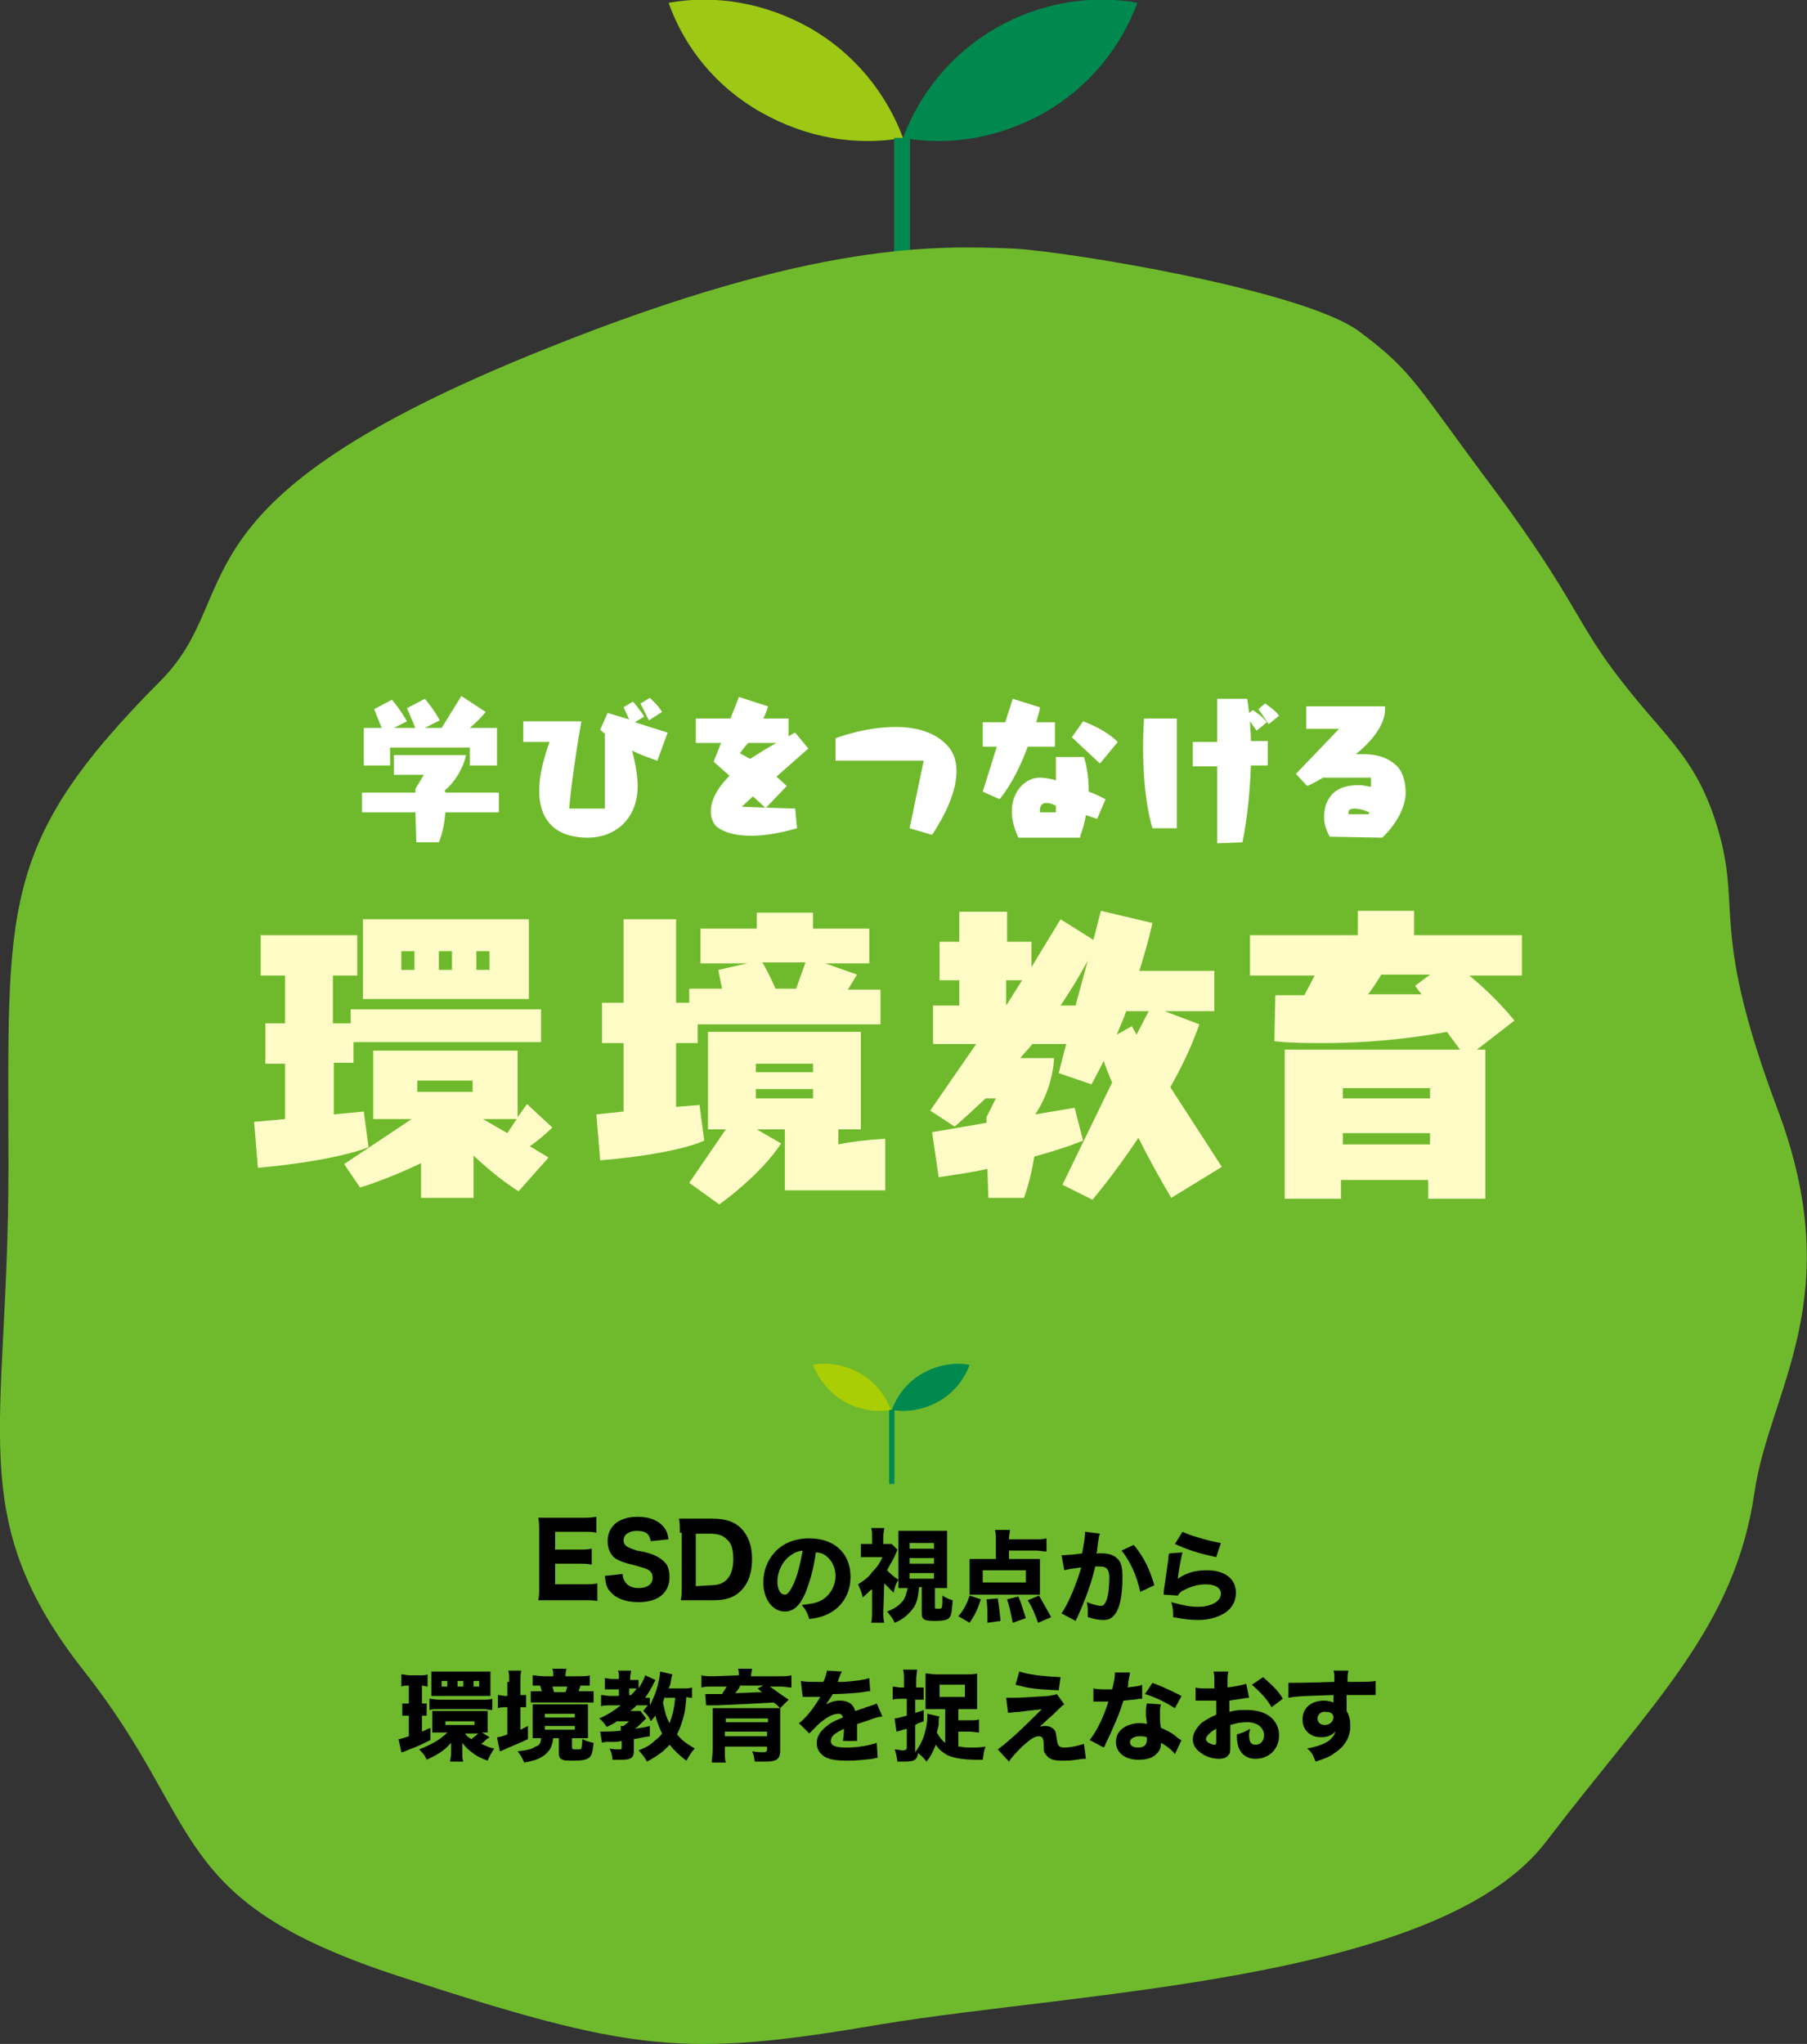 <?xml version="1.0" encoding="UTF-8"?> <!-- Generator: Adobe Illustrator 26.0.1, SVG Export Plug-In . SVG Version: 6.00 Build 0) --> <svg xmlns="http://www.w3.org/2000/svg" xmlns:xlink="http://www.w3.org/1999/xlink" version="1.1" id="レイヤー_1" x="0px" y="0px" viewBox="0 0 192.7 217.9" style="enable-background:new 0 0 192.7 217.9;" xml:space="preserve"><rect x="0" y="0" width="192.7" height="217.9" fill="#333333" stroke="none"/> <style type="text/css"> .st0{fill:#9DC814;} .st1{fill:#00894F;} .st2{fill:none;stroke:#00894F;stroke-width:1.701;} .st3{fill:#6FBA2C;} .st4{enable-background:new ;} .st5{fill:#FFFBC7;} .st6{clip-path:url(#SVGID_00000109713409416983641180000017270294620492188319_);} .st7{fill:#FFFFFF;} .st8{fill:none;stroke:#00894F;stroke-width:0.567;} .st9{fill:#ABCD03;} </style> <path class="st0" d="M81.2,12c4.8,2.7,10.1,3.6,15.1,2.7c-1.8-4.8-5.2-9-9.9-11.7c-4.8-2.7-10.1-3.6-15.1-2.7 C73,5.1,76.4,9.3,81.2,12"></path> <path class="st1" d="M111.4,12c-4.8,2.7-10.1,3.6-15.1,2.7c1.8-4.8,5.2-9,9.9-11.7s10.1-3.6,15.1-2.7C119.5,5.1,116.1,9.3,111.4,12"></path> <line class="st2" x1="96.2" y1="14.7" x2="96.2" y2="38.5"></line> <path class="st3" d="M108.1,26.5c-8-0.3-21-0.9-49.7,10.6C17,53.6,26.5,63.2,17.1,72.6c-17.4,17.5-16.2,24.1-16.2,52 S-4,161.7,9,178.2s8.7,24.4,33.6,32.5s30.3,8.7,51.4,5.1c21.1-3.5,59.6-4.6,70.9-19.5c11.4-14.9,20.1-22.8,22.2-37.2 c1.6-11,10.1-20.7,2.4-41c-7-18.7-3.9-20.9-6.1-29s-5.6-10.2-10.4-16.4c-4.9-6.2-4.9-8.7-13.5-20.3c-8.7-11.6-8.7-12.7-14.6-17.1 C138.9,30.9,113.8,26.8,108.1,26.5"></path> <g class="st4"> <path d="M63.8,170.7c-0.4-0.1-0.8-0.1-1.5-0.1h-3.4c-0.7,0-1,0-1.5,0c0.1-0.4,0.1-0.8,0.1-1.5v-5.8c0-0.6,0-1-0.1-1.5 c0.4,0,0.7,0,1.4,0h3.3c0.6,0,0.9,0,1.5-0.1v1.7c-0.4-0.1-0.8-0.1-1.5-0.1h-2.9v1.9h2.4c0.6,0,1,0,1.5-0.1v1.7 c-0.5-0.1-0.8-0.1-1.5-0.1h-2.4v2.2h3c0.7,0,1,0,1.5-0.1v1.9H63.8z"></path> </g> <g class="st4"> <path d="M66.4,167.8c0,0.4,0.1,0.6,0.3,0.9c0.3,0.4,0.8,0.6,1.4,0.6c0.9,0,1.5-0.4,1.5-1.1c0-0.3-0.1-0.6-0.4-0.8s-0.7-0.3-1.8-0.6 c-0.9-0.2-1.3-0.4-1.7-0.6c-0.6-0.4-0.9-1.1-0.9-1.9c0-1.6,1.2-2.6,3.2-2.6c1.3,0,2.2,0.4,2.8,1.1c0.3,0.4,0.4,0.7,0.5,1.3 l-1.9,0.2c-0.1-0.3-0.1-0.5-0.3-0.7c-0.2-0.3-0.7-0.4-1.2-0.4c-0.8,0-1.4,0.4-1.4,1c0,0.3,0.1,0.5,0.4,0.7c0.2,0.1,0.4,0.2,1,0.4 c1.2,0.2,1.7,0.4,2.1,0.6c0.4,0.2,0.8,0.5,1.1,0.9c0.2,0.4,0.3,0.8,0.3,1.3c0,1.7-1.2,2.7-3.3,2.7c-1.4,0-2.4-0.4-3-1.1 c-0.4-0.4-0.5-0.8-0.6-1.7L66.4,167.8z"></path> </g> <g class="st4"> <path d="M72.5,163.4c0-0.7,0-1-0.1-1.5c0.4,0,0.7,0,1.5,0H76c1.3,0,2.3,0.3,3,1c0.8,0.8,1.2,1.9,1.2,3.3c0,1.5-0.4,2.6-1.2,3.4 c-0.7,0.7-1.6,1-2.9,1H74c-0.7,0-1,0-1.4,0c0.1-0.5,0.1-0.8,0.1-1.5v-5.7H72.5z M75.8,169c0.8,0,1.3-0.2,1.7-0.6 c0.5-0.5,0.7-1.3,0.7-2.2c0-1-0.2-1.7-0.7-2.1c-0.4-0.4-0.9-0.6-1.8-0.6h-1.5v5.6L75.8,169L75.8,169z"></path> </g> <g class="st4"> <path d="M85.9,169.8c-0.6,1.4-1.3,2-2.2,2c-1.3,0-2.3-1.3-2.3-3.1c0-1.2,0.4-2.3,1.2-3.2c0.9-1,2.2-1.5,3.7-1.5 c2.7,0,4.4,1.6,4.4,4.1c0,1.9-1,3.4-2.7,4.1c-0.5,0.2-0.9,0.3-1.7,0.4c-0.2-0.7-0.4-1-0.8-1.5c0.9-0.1,1.6-0.2,2.1-0.5 c0.9-0.5,1.5-1.5,1.5-2.6c0-0.9-0.4-1.7-1.1-2.2c-0.3-0.2-0.6-0.3-1-0.3C86.8,167.1,86.4,168.5,85.9,169.8z M84.2,165.9 c-0.8,0.6-1.3,1.7-1.3,2.7c0,0.8,0.3,1.4,0.8,1.4c0.3,0,0.6-0.4,1-1.3c0.4-0.9,0.7-2.3,0.9-3.4C84.9,165.4,84.6,165.6,84.2,165.9z"></path> <path d="M94.2,171.8c0,0.6,0,0.8,0.1,1.2h-1.4c0.1-0.4,0.1-0.7,0.1-1.2v-2.4c-0.4,0.3-0.5,0.5-1,0.9c-0.1-0.5-0.3-1-0.5-1.4 c0.6-0.4,1.1-0.7,1.5-1.3c0.5-0.5,0.8-0.9,1.1-1.6h-1.4c-0.3,0-0.6,0-0.9,0v-1.4c0.2,0,0.5,0,0.8,0H93v-0.9c0-0.3,0-0.5-0.1-0.8 h1.4c0,0.2-0.1,0.5-0.1,0.8v0.9h0.3c0.3,0,0.5,0,0.6,0l0.6,0.6c-0.1,0.2-0.1,0.3-0.2,0.5c-0.2,0.5-0.6,1.1-0.9,1.7 c0.4,0.4,0.7,0.7,1.2,1c-0.3,0.5-0.4,0.9-0.5,1.4c-0.4-0.4-0.5-0.5-1-1L94.2,171.8L94.2,171.8z M98,169.3c-0.1,1-0.2,1.4-0.5,2 c-0.5,0.7-1.1,1.3-2.1,1.7c-0.2-0.5-0.4-0.7-0.8-1.2c0.8-0.3,1.4-0.7,1.8-1.3c0.2-0.4,0.3-0.8,0.4-1.2c-0.4,0-0.5,0-1,0 c0-0.3,0-0.7,0-1.1v-3.9c0-0.6,0-0.7,0-1.1c0.3,0,0.4,0,1,0h3.2c0.6,0,0.7,0,1,0c0,0.3,0,0.5,0,1.1v3.9c0,0.5,0,0.7,0,1.1 c-0.2,0-0.8,0-1,0h-0.3v2.1c0,0.1,0.1,0.1,0.3,0.1c0.3,0,0.4,0,0.4-0.1c0.1-0.1,0.1-0.6,0.1-1.3c0.3,0.2,0.7,0.4,1.1,0.5 c-0.1,1.1-0.1,1.6-0.4,1.9c-0.2,0.2-0.6,0.3-1.4,0.3c-1.2,0-1.5-0.1-1.5-0.8v-2.8H98V169.3z M97,165.1h2.6v-0.6H97V165.1z M97,166.7h2.6v-0.6H97V166.7z M97,168.3h2.6v-0.6H97V168.3z"></path> <path d="M102.2,172.3c0.6-0.7,0.9-1.3,1.2-2.2l1.2,0.4c-0.4,1.2-0.6,1.6-1.2,2.5L102.2,172.3z M107.7,166.2h2c0.6,0,0.9,0,1.2,0 c0,0.3,0,0.5,0,0.9v2.1c0,0.4,0,0.6,0,0.8c-0.3,0-0.6,0-1,0h-5.5c-0.4,0-0.7,0-1,0c0-0.3,0-0.5,0-0.8v-2.1c0-0.4,0-0.6,0-0.9 c0.3,0,0.7,0,1.2,0h1.6v-2.1c0-0.4,0-0.7-0.1-1h1.6c0,0.3-0.1,0.5-0.1,0.9v0.1h2.8c0.5,0,0.9,0,1.2-0.1v1.4c-0.4,0-0.7-0.1-1.2-0.1 h-2.8v0.9H107.7z M104.8,167.4v1.3h4.6v-1.3H104.8z M105.3,173c0-0.3,0-0.3,0-0.6c0-0.6,0-1.2-0.1-1.9l1.2-0.1 c0.2,1.2,0.2,1.5,0.3,2.4L105.3,173z M108,173c-0.2-0.9-0.3-1.6-0.6-2.5l1.2-0.3c0.4,0.9,0.5,1.5,0.8,2.3L108,173z M110.7,173 c-0.4-1.1-0.6-1.6-1.1-2.4l1.2-0.5c0.5,0.9,0.7,1.2,1.3,2.3L110.7,173z"></path> </g> <g class="st4"> <path d="M113.2,165.8C113.3,165.8,113.3,165.8,113.2,165.8c0.4,0,1.7-0.1,2.2-0.2c0.2-1.1,0.3-1.7,0.3-2.1c0,0,0-0.1,0-0.2l1.6,0.2 c0,0.1-0.1,0.2-0.1,0.3c0,0-0.1,0.5-0.2,1.4c0,0.2,0,0.2-0.1,0.4c0.3,0,0.4,0,0.6,0c0.8,0,1.3,0.2,1.7,0.6c0.4,0.4,0.5,1,0.5,2 c0,1.9-0.3,3.4-0.9,4c-0.3,0.4-0.7,0.5-1.2,0.5s-0.9-0.1-1.6-0.3c0-0.2,0-0.3,0-0.5c0-0.4,0-0.6-0.1-1.1c0.5,0.2,1.2,0.4,1.5,0.4 s0.4-0.2,0.6-0.6c0.2-0.5,0.3-1.6,0.3-2.4c0-0.5-0.1-0.8-0.3-1c-0.1-0.1-0.3-0.2-0.7-0.2c-0.2,0-0.3,0-0.5,0 c-0.4,1.7-1,3.4-1.9,5.4c-0.1,0.2-0.1,0.2-0.2,0.4l-1.5-0.8c0.7-1,1.6-3.1,2.1-4.9c-0.8,0.1-1.5,0.2-1.8,0.3L113.2,165.8z M120.9,164.7c1.1,1.3,1.7,2.6,2.2,4.3l-1.5,0.7c-0.4-1.8-1.1-3.3-2-4.4L120.9,164.7z"></path> </g> <g class="st4"> <path d="M126.1,165.5c-0.1,0.4-0.4,1.8-0.5,2.8c0.9-0.6,1.8-0.9,3.1-0.9c1.9,0,3.1,0.9,3.1,2.4c0,0.9-0.4,1.6-1.1,2.1 c-0.8,0.5-1.7,0.8-2.9,0.8c-0.9,0-1.6-0.1-2.7-0.3c0-0.7,0-1-0.2-1.6c1.1,0.3,2,0.5,2.8,0.5c1.5,0,2.5-0.6,2.5-1.4 c0-0.6-0.6-1-1.6-1c-0.9,0-1.8,0.3-2.5,0.7c-0.2,0.1-0.3,0.2-0.5,0.5l-1.5-0.1c0-0.1,0-0.1,0-0.3c0.1-0.8,0.3-2.1,0.5-3.5 c0-0.3,0-0.4,0.1-0.6L126.1,165.5z M126.1,163.3c0.8,0.4,2.9,1,4.1,1.2l-0.5,1.5c-1.9-0.4-3.1-0.8-4.4-1.4L126.1,163.3z"></path> </g> <g class="st4"> <path d="M43.5,179.7c-0.3,0-0.5,0-0.7,0.1v-1.3c0.3,0,0.6,0.1,0.9,0.1h1c0.4,0,0.7,0,0.9-0.1v1.3c-0.2,0-0.4-0.1-0.6-0.1h0v1.9 c0.2,0,0.3,0,0.5,0v1.3c-0.2,0-0.3,0-0.5,0v1.7c0.3-0.1,0.4-0.2,0.9-0.4v1.3c-1,0.5-1.4,0.7-2.5,1.1c-0.2,0.1-0.4,0.2-0.6,0.2 l-0.3-1.4c0.2,0,0.5-0.1,1.1-0.3v-2.2c-0.3,0-0.5,0-0.7,0v-1.3c0.2,0,0.4,0,0.7,0v-1.9L43.5,179.7L43.5,179.7z M52.2,185.2 c-0.1,0.1-0.1,0.1-0.3,0.2c-0.3,0.3-0.4,0.4-0.6,0.5c0.5,0.2,0.8,0.4,1.4,0.5c-0.3,0.5-0.5,0.8-0.7,1.3c-0.8-0.3-1.2-0.5-1.7-0.9 c-0.4-0.3-0.7-0.6-1-1c0,0.3,0,0.4,0,0.7v0.5c0,0.3,0,0.5,0.1,0.8H48c0-0.3,0.1-0.4,0.1-0.9v-0.5c0-0.1,0-0.3,0-0.6 c-0.7,0.8-1.3,1.2-2.6,1.8c-0.2-0.5-0.5-0.8-0.8-1.1c1.5-0.6,2.3-1.1,3-1.8H47c-0.3,0-0.7,0-0.9,0c0-0.2,0-0.3,0-0.7v-0.9 c0-0.3,0-0.5,0-0.7c0.3,0,0.5,0,0.9,0h4c0.4,0,0.8,0,1,0c0,0.2,0,0.4,0,0.7v1c0,0.3,0,0.5,0,0.6c-0.1,0-0.3,0-0.6,0L52.2,185.2z M45.8,181.1c0.3,0,0.6,0.1,1,0.1h4.7c0.4,0,0.7,0,1-0.1v1.2c-0.3,0-0.6-0.1-1-0.1h-4.7c-0.4,0-0.7,0-1,0.1V181.1z M46,179 c0-0.4,0-0.6,0-0.8c0.3,0,0.5,0,0.8,0h4.6c0.2,0,0.5,0,0.9,0c0,0.3,0,0.5,0,0.8v1c0,0.2,0,0.5,0,0.8c-0.3,0-0.4,0-0.8,0h-4.6 c-0.4,0-0.6,0-0.9,0c0-0.2,0-0.4,0-0.8V179z M47.7,179.2h-0.6v0.6h0.6V179.2z M47.5,183.9h3.1v-0.4h-3.1V183.9z M49.4,179.2h-0.6 v0.6h0.6V179.2z M49.6,184.8c0.2,0.3,0.3,0.4,0.7,0.6c0.2-0.2,0.5-0.4,0.7-0.6H49.6z M51.1,179.2h-0.6v0.6h0.6V179.2z"></path> <path d="M54.3,179.3c0-0.6,0-0.9-0.1-1.2h1.4c-0.1,0.3-0.1,0.6-0.1,1.2v1.4c0.3,0,0.4,0,0.6,0v1.3c-0.2,0-0.4,0-0.6,0v2.4 c0.2-0.1,0.2-0.1,0.8-0.4v1.4c-0.8,0.4-1.4,0.6-2.5,1.1c-0.2,0.1-0.4,0.2-0.5,0.2l-0.3-1.5c0.3,0,0.6-0.1,1.1-0.3V182h-0.2 c-0.3,0-0.5,0-0.8,0.1v-1.4c0.3,0,0.5,0.1,0.8,0.1h0.2v-1.5H54.3z M57.7,185.3c-0.3,0-0.4,0-0.9,0c0-0.2,0-0.4,0-0.8v-1.9 c0-0.4,0-0.6,0-0.9c0.3,0,0.5,0,1,0h3.9c0.5,0,0.7,0,1,0c0,0.3,0,0.5,0,0.8v1.9c0,0.4,0,0.6,0,0.9c-0.2,0-0.4,0-0.9,0H61v1 c0,0.2,0.1,0.2,0.5,0.2c0.3,0,0.5,0,0.5-0.1s0.1-0.3,0.1-1c0.4,0.2,0.7,0.3,1.2,0.4c-0.1,1-0.2,1.4-0.5,1.6 c-0.3,0.2-0.7,0.3-1.6,0.3c-0.6,0-1,0-1.2-0.1c-0.3-0.1-0.4-0.3-0.4-0.7v-1.6H59c-0.1,0.8-0.3,1.2-0.7,1.6c-0.5,0.5-1.2,0.8-2.4,1 c-0.2-0.5-0.4-0.8-0.7-1.2c0.9-0.1,1.5-0.2,1.9-0.5C57.5,186.1,57.7,185.8,57.7,185.3L57.7,185.3z M61.7,178.7c0.5,0,0.9,0,1.2-0.1 v1.1c-0.3,0-0.6,0-1,0c-0.1,0.3-0.1,0.3-0.2,0.6h0.5c0.6,0,0.8,0,1.1,0v1.2c-0.4,0-0.6,0-1.1,0h-4.6c-0.6,0-0.7,0-1,0v-1.2 c0.3,0,0.5,0,0.9,0h0.3c-0.1-0.2-0.1-0.3-0.2-0.6c-0.4,0-0.6,0-0.8,0v-1.1c0.4,0,0.7,0.1,1.2,0.1h1v-0.2c0-0.2,0-0.4-0.1-0.6h1.5 c0,0.2-0.1,0.4-0.1,0.6v0.2H61.7z M58.1,183.1h3.2v-0.4h-3.2V183.1z M58.1,184.4h3.2V184h-3.2V184.4z M60.3,180.4 c0.1-0.2,0.1-0.3,0.2-0.6h-1.6c0.1,0.2,0.1,0.4,0.2,0.6H60.3z"></path> <path d="M73.8,181c-0.2,0-0.3,0-0.6-0.1c-0.1,1-0.1,1.4-0.3,2.1c-0.2,0.7-0.4,1.3-0.7,1.9c0.5,0.6,1,1,1.9,1.5 c-0.4,0.4-0.6,0.8-0.9,1.3c-0.7-0.5-1.3-1.1-1.8-1.7c-0.6,0.7-1.3,1.2-2.4,1.8c-0.3-0.5-0.6-0.9-0.9-1.2c0.8-0.3,1.3-0.6,1.8-1.1 c0.3-0.2,0.5-0.4,0.7-0.7c-0.3-0.6-0.6-1.4-0.7-1.9c-0.2,0.2-0.3,0.4-0.5,0.6c-0.2-0.5-0.4-0.7-0.8-1.1c0.2-0.3,0.3-0.4,0.5-0.6 c-0.2,0-0.3,0-0.4,0h-0.8c-0.2,0.2-0.4,0.4-0.7,0.6h0.5c0.3,0,0.4,0,0.6,0l0.6,0.8c0,0,0,0-0.1,0.1c0,0-0.2,0.2-0.3,0.3 c-0.2,0.2-0.5,0.5-0.8,0.7l0,0c0.5-0.1,0.9-0.1,1.6-0.3v1.1c-0.8,0.1-1,0.2-1.7,0.3v1.2c0,0.5-0.1,0.8-0.5,0.9 c-0.2,0.1-0.6,0.1-1.1,0.1c-0.1,0-0.3,0-0.7,0c0-0.4-0.1-0.8-0.3-1.2c0.4,0.1,0.7,0.1,1.1,0.1c0.1,0,0.2,0,0.2-0.2v-0.7 c-0.5,0.1-0.5,0.1-1.5,0.1c-0.2,0-0.4,0-0.6,0.1l-0.2-1.2c0.1,0,0.2,0,0.3,0c0.4,0,1,0,1.9-0.1c0-0.3,0-0.4,0-0.5h0.3 c0.2-0.2,0.4-0.3,0.6-0.5h-1.3c-0.4,0.3-0.7,0.4-1.1,0.6c-0.3-0.4-0.4-0.6-0.8-0.9c0.9-0.4,1.4-0.7,2.3-1.4h-1.1 c-0.4,0-0.7,0-1,0.1v-1.2c0.3,0,0.6,0.1,1,0.1H66v-0.7h-0.6c-0.4,0-0.6,0-0.9,0v-1.2c0.2,0,0.5,0.1,0.9,0.1H66v-0.2 c0-0.3,0-0.5-0.1-0.7h1.4c0,0.2-0.1,0.4-0.1,0.8v0.2h0.3c0.3,0,0.4,0,0.6,0v0.9c0.3-0.5,0.6-1,0.7-1.4l1.1,0.5 c-0.5,1-0.7,1.3-1.1,1.9c0.3,0,0.4,0,0.5,0v0.8c0.6-1.1,1-2.4,1.1-3.6l1.3,0.3c0,0.2-0.1,0.2-0.1,0.4c-0.1,0.6-0.1,0.7-0.3,1.1h1.4 c0.5,0,0.8,0,1.1-0.1V181z M67.3,180.7c0.3-0.3,0.4-0.4,0.6-0.7c-0.1,0-0.2,0-0.3,0h-0.5v0.7H67.3z M70.9,180.9 c-0.1,0.2-0.1,0.3-0.2,0.6c0.2,0.9,0.3,1.5,0.7,2.2c0.3-0.8,0.5-1.5,0.6-2.7h-1.1V180.9z"></path> </g> <g class="st4"> <path d="M78.8,178.6c0-0.3,0-0.4-0.1-0.7h1.5c0,0.2-0.1,0.4-0.1,0.7v0.1h3c0.6,0,0.9,0,1.3-0.1v1.3c-0.4,0-0.7-0.1-1.2-0.1h-1.1 c0.7,0.5,1.4,1,2,1.4l-0.9,0.9c0,0.3,0,0.6,0,1.1v3.4c0,0.5-0.1,0.8-0.4,1c-0.2,0.1-0.5,0.2-1.1,0.2c-0.3,0-0.5,0-1.2,0 c-0.1-0.4-0.1-0.7-0.3-1.1c0.5,0.1,0.9,0.1,1.2,0.1c0.3,0,0.4-0.1,0.4-0.3v-0.3h-4.5v0.5c0,0.5,0,0.9,0.1,1.2h-1.5 c0-0.4,0.1-0.8,0.1-1.4v-3.3c0-0.5,0-0.8,0-1.1c0.2,0,0.6,0,1.2,0h5c0.8,0,0.8,0,1,0c-0.3-0.3-0.4-0.4-0.7-0.6 c-1.7,0.1-3.7,0.2-6,0.3c-0.1,0-0.2,0-0.4,0c-0.1,0-0.1,0-0.4,0c-0.1,0-0.3,0-0.4,0l-0.1-1.2c0.4,0,0.4,0,1.8,0 c0.2-0.3,0.3-0.5,0.5-0.8H76c-0.5,0-0.8,0-1.2,0.1v-1.3c0.4,0.1,0.7,0.1,1.3,0.1L78.8,178.6L78.8,178.6z M81.9,183.2h-4.5v0.4h4.5 V183.2z M77.3,185.1h4.5v-0.5h-4.5V185.1z M78.9,179.8c-0.1,0.2-0.3,0.5-0.5,0.7c0.9,0,2.1-0.1,2.9-0.1c-0.2-0.1-0.3-0.2-0.5-0.4 l0.6-0.3h-2.5V179.8z"></path> </g> <g class="st4"> <path d="M85.4,179.2c0.4,0.1,1.1,0.1,1.9,0.1c0.1,0,0.1,0,0.2,0s0.2,0,0.2,0h0.1c0.3-0.6,0.3-0.9,0.4-1.2l1.6,0.1 c-0.1,0.1-0.1,0.1-0.4,0.9c0,0.1,0,0.1-0.1,0.2c0.2,0,0.2,0,0.7,0c1.3-0.1,2.1-0.2,2.7-0.4l0.1,1.4c-0.3,0-0.3,0-0.8,0.1 c-0.8,0.1-2.2,0.2-3.2,0.2c-0.2,0.4-0.4,0.6-0.7,1.1c0.6-0.3,0.9-0.4,1.5-0.4c0.9,0,1.4,0.4,1.6,1.1c0.1,0,0.3-0.1,0.6-0.2 c0.4-0.1,0.5-0.2,0.9-0.3c0.6-0.2,0.6-0.2,0.8-0.3l0.6,1.4c-0.3,0-0.7,0.1-1.2,0.3c-0.3,0.1-0.3,0.1-1.5,0.5v0.4v0.2 c0,0,0,0.1,0,0.3c0,0.1,0,0.2,0,0.2c0,0.3,0,0.5,0,0.7h-1.5c0-0.2,0.1-0.7,0.1-1.2c0,0,0,0,0-0.1c-0.4,0.2-0.6,0.3-0.9,0.5 s-0.5,0.5-0.5,0.8c0,0.5,0.5,0.7,1.6,0.7c1.3,0,2.4-0.2,3.3-0.5l0.1,1.6c-0.2,0-0.2,0-0.5,0.1c-0.9,0.1-1.8,0.2-2.7,0.2 c-1.6,0-2.4-0.2-2.9-0.8c-0.3-0.3-0.4-0.7-0.4-1.1c0-0.7,0.4-1.3,1.2-1.9c0.4-0.3,0.8-0.5,1.6-0.8c-0.1-0.3-0.2-0.4-0.5-0.4 c-0.6,0-1.3,0.4-2.1,1.1c-0.4,0.4-0.7,0.7-1,1l-1.1-1.1c0.6-0.4,1.5-1.5,2.1-2.5c0.1-0.2,0.1-0.2,0.2-0.3c-0.6,0-0.7,0-1,0 c-0.2,0-0.4,0-0.4,0c-0.1,0-0.2,0-0.2,0c-0.1,0-0.1,0-0.1,0s-0.1,0-0.2,0L85.4,179.2z"></path> <path d="M102.4,186.2c0.4,0.1,0.8,0.1,1.3,0.1c0.4,0,0.8,0,1.4-0.1c-0.2,0.5-0.2,0.8-0.3,1.4c-0.4,0-0.5,0-0.7,0 c-1.4,0-2.5-0.2-3.1-0.5c-0.5-0.3-0.9-0.6-1.2-1.1c-0.3,0.7-0.5,1.2-1,1.8c-0.3-0.4-0.5-0.6-0.9-0.9c-0.1,0.7-0.4,0.9-1.4,0.9 c-0.3,0-0.5,0-0.8,0c-0.1-0.6-0.1-0.8-0.3-1.3c0.3,0,0.6,0.1,0.9,0.1s0.4-0.1,0.4-0.3v-2c-0.4,0.1-0.4,0.1-0.7,0.2 c-0.1,0-0.3,0.1-0.4,0.1l-0.2-1.4c0.3,0,0.5-0.1,1.3-0.3v-1.8H96c-0.2,0-0.5,0-0.8,0.1v-1.4c0.3,0,0.5,0.1,0.8,0.1h0.4v-0.8 c0-0.5,0-0.8-0.1-1.1h1.5c0,0.3-0.1,0.6-0.1,1.1v0.8H98c0.2,0,0.3,0,0.5,0v1.3c-0.2,0-0.4,0-0.6,0h-0.3v1.4 c0.3-0.1,0.5-0.1,0.9-0.3v1.2c-0.5,0.2-0.6,0.2-0.9,0.4v2.9c0.5-0.7,0.9-1.4,1.1-2.4c0.2-0.7,0.2-1.3,0.2-1.7l1.3,0.3 c-0.1,0.2-0.1,0.2-0.1,0.8c0,0.2-0.1,0.5-0.2,0.9c0.3,0.5,0.5,0.8,0.9,1.1v-3.6h-1.1c-0.4,0-0.8,0-1,0c0-0.3,0-0.6,0-1v-1.9 c0-0.4,0-0.6,0-0.9c0.3,0,0.6,0.1,1.1,0.1h3.3c0.5,0,0.8,0,1.1-0.1c0,0.3,0,0.5,0,1v1.8c0,0.4,0,0.7,0,1c-0.2,0-0.2,0-1,0h-1v1.2 h1.1c0.6,0,0.8,0,1.1-0.1v1.4c-0.3,0-0.6-0.1-1.1-0.1h-1.1v1.6H102.4z M100.2,180.9h2.7v-1.3h-2.7V180.9z"></path> </g> <g class="st4"> <path d="M107.3,181c0.3,0,0.4,0,0.6,0c1.1,0,2.2-0.1,3.9-0.2c0.5-0.1,0.7-0.1,0.9-0.2l0.8,1.1c-0.2,0.1-0.3,0.2-0.9,0.8 s-0.7,0.6-1.2,1.1c-0.1,0.1-0.1,0.1-0.2,0.2c-0.2,0.1-0.2,0.2-0.3,0.3c0.2-0.1,0.4-0.1,0.6-0.1c0.4,0,0.8,0.2,1,0.5 c0.1,0.2,0.1,0.3,0.2,0.9c0.1,0.7,0.2,0.9,0.8,0.9c0.7,0,1.5-0.2,2.1-0.4l0.2,1.6c-0.2,0-0.4,0-1,0.1s-1.1,0.1-1.6,0.1 c-0.9,0-1.4-0.2-1.7-0.7c-0.2-0.2-0.2-0.4-0.2-1.1c0-0.4-0.1-0.5-0.1-0.6c-0.1-0.1-0.2-0.2-0.4-0.2c-0.5,0-0.9,0.3-1.8,1.1 c-0.5,0.5-1.1,1.1-1.4,1.6l-1.2-1.3c0.7-0.5,2-1.6,3.9-3.5c0.4-0.4,0.5-0.5,0.8-0.8c-0.5,0.1-1,0.1-2.4,0.3c-0.5,0-0.9,0.1-1.2,0.1 L107.3,181z M108.7,178.2c1.3,0.4,2.7,0.5,4.4,0.6l-0.2,1.4c-2.3-0.1-3.2-0.2-4.6-0.6L108.7,178.2z"></path> <path d="M120.5,178.3c0,0.1,0,0.1-0.1,0.6c0,0.1-0.1,0.3-0.1,0.7c0,0.2,0,0.2-0.1,0.3c0.7-0.1,1.2-0.1,1.6-0.3v1.5 c-0.1,0-0.2,0-0.3,0c-0.4,0.1-0.8,0.1-1.7,0.2c-0.4,1.3-0.7,2-1.2,3.1c-0.2,0.5-0.3,0.7-0.7,1.5c-0.1,0.3-0.1,0.3-0.2,0.4l-1.5-0.8 c0.8-1,1.5-2.5,2-4.1c-0.3,0-0.3,0-0.6,0c-0.1,0-0.1,0-0.1,0c-0.1,0-0.1,0-0.5,0c0,0-0.1,0-0.4,0V180c0.4,0.1,0.9,0.1,1.5,0.1 c0.1,0,0.3,0,0.5,0c0.2-0.8,0.3-1.3,0.3-1.8H120.5z M125.3,187c-0.3-0.4-0.9-0.9-1.5-1.2c0,0.5-0.1,0.8-0.4,1.1 c-0.4,0.5-1.1,0.7-2,0.7c-1.5,0-2.4-0.8-2.4-1.9c0-0.8,0.5-1.5,1.4-1.8c0.3-0.1,0.6-0.2,1.1-0.2c0.3,0,0.5,0,0.8,0.1 c0-0.4-0.1-0.7-0.1-1c0-0.5,0-0.8,0.1-1.2l1.5,0.1c-0.1,0.4-0.1,0.6-0.1,1.1s0,0.9,0.1,1.4c0.7,0.3,1.1,0.5,1.6,0.9 c0.1,0.1,0.2,0.2,0.4,0.3c0.1,0.1,0.1,0.1,0.2,0.1L125.3,187z M121.5,185.1c-0.6,0-1,0.3-1,0.6c0,0.4,0.3,0.6,0.9,0.6 s0.9-0.3,0.9-0.8c0-0.1,0-0.3,0-0.3C122,185.1,121.8,185.1,121.5,185.1z M125.3,182.1c-1-0.6-1.9-1.1-3.2-1.5l0.8-1.2 c1.3,0.5,2.1,0.9,3.1,1.4L125.3,182.1z"></path> </g> <g class="st4"> <path d="M133.2,181c-0.2,0-0.3,0-0.8,0.1s-0.8,0.1-1.3,0.2v1.2c0.7-0.2,1.1-0.2,1.9-0.2c0.9,0,1.7,0.2,2.3,0.6 c0.7,0.5,1.1,1.2,1.1,2.1c0,1.5-1.1,2.5-2.5,2.5c-1.3,0-2-0.9-2-2.4c0,0,0-0.1,0-0.2c0.7-0.2,0.9-0.3,1.4-0.6 c0,0.2-0.1,0.4-0.1,0.6c0,0.8,0.2,1.1,0.7,1.1s0.9-0.4,0.9-1c0-0.8-0.7-1.4-1.8-1.4c-0.6,0-1.2,0.1-1.8,0.3v2c0,0.8,0,1-0.2,1.2 c-0.2,0.3-0.6,0.4-1,0.4c-0.6,0-1.4-0.2-1.9-0.6c-0.6-0.4-0.9-0.9-0.9-1.5c0-0.5,0.3-1.1,0.9-1.7c0.4-0.3,0.9-0.6,1.6-0.9v-1.5 c-0.5,0-0.8,0-1,0c-0.1,0-0.1,0-0.7,0c-0.1,0-0.1,0-0.2,0s-0.1,0-0.3,0v-1.4c0.3,0.1,0.8,0.1,1.3,0.1c0.1,0,0.1,0,0.5,0 c0.1,0,0.1,0,0.2,0v-0.5c0-0.7,0-1-0.1-1.3h1.6c-0.1,0.4-0.1,0.6-0.1,1.2v0.5c0.7-0.1,1.4-0.2,2-0.4L133.2,181z M129.7,184.3 c-0.6,0.3-1.1,0.8-1.1,1.1c0,0.1,0.1,0.3,0.3,0.4c0.2,0.1,0.4,0.2,0.6,0.2c0.2,0,0.2-0.1,0.2-0.4V184.3z M135.6,182 c-0.5-0.9-1.3-1.7-2.1-2.4l1.2-0.8c0.9,0.8,1.6,1.4,2.1,2.3L135.6,182z"></path> <path d="M137.4,179.4c0.3,0,0.4,0,0.6,0c0.2,0,1.3,0,4.3-0.1c0-0.8,0-0.9-0.1-1.2h1.6c-0.1,0.5-0.1,0.5-0.1,1.2c1.8,0,2.6,0,3-0.1 v1.5c-0.5,0-0.7,0-1.9,0c-0.6,0-0.6,0-1.2,0v0.2v0.4v0.9c0,0,0,0.1,0,0.2c0.3,0.5,0.4,1,0.4,1.6c0,1.2-0.6,2.2-1.7,2.9 c-0.5,0.4-1.1,0.6-2,0.9c-0.3-0.7-0.4-1-0.9-1.4c1.1-0.2,1.9-0.5,2.4-0.9c0.3-0.3,0.5-0.5,0.6-0.9c-0.4,0.4-0.8,0.6-1.5,0.6 c-0.5,0-0.9-0.1-1.3-0.4c-0.5-0.4-0.7-0.9-0.7-1.5c0-1.2,0.9-2,2.3-2c0.4,0,0.8,0.1,1,0.2c0,0,0,0,0-0.2c0-0.1,0-0.1,0-0.6 c-2.5,0.1-3.9,0.1-4.8,0.3L137.4,179.4z M140.5,183.2c0,0.4,0.3,0.7,0.8,0.7s0.9-0.4,0.9-0.8c0-0.4-0.3-0.6-0.8-0.6 C140.9,182.4,140.5,182.8,140.5,183.2z"></path> </g> <g class="st4"> <g> <g> <g> <defs> <rect id="SVGID_1_" x="62.4" y="95.2" width="106" height="39"></rect> </defs> <clipPath id="SVGID_00000116937891580950896590000007415813134297060517_"> <use xlink:href="#SVGID_1_" style="overflow:visible;"></use> </clipPath> </g> </g> </g> </g> <path class="st5" d="M152.5,122h-9.3v-1.2h9.3V122z M152.5,117.1h-9.3V116h9.3V117.1z M151.6,106h-5.7c0.6-0.8,1.1-1.6,1.4-2.1h5.2 l-1.6,1.2L151.6,106z M158.4,127.8v-15.9h-0.9l4-3.1c-1.8-2.2-3.5-3.7-4.8-4.8h5.6v-4.3h-11.5v-2.6h-6v2.6h-11.5v4.3h6.9l-1.1,2.1 H136l-0.1,4.9c1.8,0.2,3.6,0.2,5.3,0.2c6,0,11-0.8,13.1-1.2l1.4,1.9H137v15.9h6v-2h9.3v2H158.4z M107.3,107.2v-2.7h1.7L107.3,107.2z M114.7,107.2h-1.6c1-1.5,2-3.1,2.9-4.8L114.7,107.2z M121.2,110.3l-0.5-0.9l-1.6,0.9c0.3-0.8,0.7-1.6,1-2.5h2.4L121.2,110.3z M130.3,124.4l-5.5-8.5c1.2-2.1,2.3-4.4,3.1-6.7l-3.7-1.4h5.3v-4.3h-8c0.5-1.6,1-3.3,1.4-5.1l-5.5-1.3l-0.8,3.1l-3.5-2.2l-3.1,5.1 v-2.7h-2.6v-3.2h-5.1v3.2h-2.1v4.1h2.1v2.7h-2.8v4.1h4.6l-4.9,7.1l2.6,1.7c0,0,1.3-1.1,3.3-3h1.1l-1,2v0.6l-5.8,1l0.7,4.8 c1.9-0.3,3.6-0.5,5.2-0.9l0.1,3.1h3.8c0.6-1.7,0.9-3.2,1.1-4.4c3.3-0.9,5.2-1.7,5.2-1.7l-0.9-3.5l-4.2,0.7c2-3,2-6,2-6h-3.6 c0.4-0.5,0.9-1,1.3-1.5h3.6l-0.8,3.1l3.5,1.2c0,0,0.5-0.9,1.3-2.5c0.2,0.6,0.5,1.4,0.9,2.3l-5.3,10.9l3.2,1.6c0,0,2.3-2.7,4.9-6.6 c1,2,2.2,4.2,3.5,6.4L130.3,124.4z M86.7,117.1h-6.1v-1h6.1V117.1z M86.7,114.3h-6.1v-0.9h6.1V114.3z M84.9,105.4h-2.2 c-0.5-1.2-1.1-2.3-1.4-2.8h4.6L84.9,105.4z M94.4,126.9v-5.5c-1.8,0.1-3.5,0.3-5,0.6v-1.6h2.4V110H75.5v10.4h1.9l-3.9,5.7l3.2,2.3 c0,0,4.3-3,6.6-6.5l-2.6-1.5h3v6.5C83.7,126.9,94.4,126.9,94.4,126.9z M93.9,109.2v-3.7h-3.5c0.3-0.4,0.6-1,1-1.6l-3.4-1.2h4.7V99 h-6v-1.7h-6V99h-6v3.7h5l-3.1,0.7l0.4,2h-3.5v1.5h-1.4V98h-5.6v8.9h-2.3v4.3h2.3v7.3l-2.9,0.3l0.4,4.9c8.4-0.7,11.1-2.1,11.1-2.1 l-0.5-3.8l-2.5,0.2v-6.8h2.3v-2L93.9,109.2L93.9,109.2z"></path> <path class="st5" d="M50.4,116.4h-5.9v-1.2h5.9V116.4z M54.1,120.8l-2.6-1.5h3.6L54.1,120.8z M44.2,103.4h-1.4v-2h1.4V103.4z M48.2,103.4h-1.4v-2h1.4V103.4z M52.2,103.4h-1.4v-2h1.4V103.4z M58.5,123.4l-2-1.2c0.7-0.5,1.5-1.1,2.4-2l-2.7-2.5l-1,1.4V112 H39.8v7.3h4.1l-7.2,4.8l1.7,2.5c0,0,3-0.9,6.5-2.6v3.7h5.6v-4.5c1.3,1.2,2.9,2.6,4.8,3.8L58.5,123.4z M57.7,111.1v-3.5H37.4v1.5 h-1.9V104h2.6v-4.3H27.8v4.3h2.6v5.1h-2.1v4.3h2.1v5.9l-3.3,0.3l0.4,4.9c8.7-0.8,11.8-2.2,11.8-2.2l-0.5-3.8l-3.2,0.3v-5.5h2.1v-2.2 L57.7,111.1L57.7,111.1z M56.4,98H38.7v8.5h17.7V98z"></path> <g class="st4"> <g> <g> <g> <defs> <rect id="SVGID_00000064353455652807056980000001107428606521726599_" x="37.4" y="73.2" width="118" height="22"></rect> </defs> <clipPath id="SVGID_00000056410594379207587210000000204297511610148795_"> <use xlink:href="#SVGID_00000064353455652807056980000001107428606521726599_" style="overflow:visible;"></use> </clipPath> <g style="clip-path:url(#SVGID_00000056410594379207587210000000204297511610148795_);"> <g> <g> <defs> <rect id="SVGID_00000078744443239370538160000006126878019507888033_" x="37.8" y="73.4" width="117" height="21.4"></rect> </defs> <clipPath id="SVGID_00000018204277484165673370000013584606027684811678_"> <use xlink:href="#SVGID_00000078744443239370538160000006126878019507888033_" style="overflow:visible;"></use> </clipPath> </g> </g> </g> </g> </g> </g> </g> <path class="st7" d="M145.9,86.8h-2.1c0-0.1,0-0.1,0-0.2c0-0.3,0.3-0.4,0.6-0.4c0.1,0,0.8,0,1.6,0.4v0.2H145.9z M147.4,89.3 c1.3-1.2,2.5-3.1,2.5-4.8c0-1.1-0.3-2.2-0.9-2.8c-1-1-2.3-1.3-3.6-1.3c-0.3,0-0.5,0-0.8,0c1.7-1.4,3.1-3.1,3.1-4.8 c0-0.1,0-0.2,0-0.3h-8.4v2.4h3.5l-4.6,4.8l1.2,1.3c0,0,0.7-0.3,1.7-0.9h5.1v1c-0.4-0.1-0.9-0.2-1.3-0.2c-1.4,0-2.5,0.4-3.1,1.3 c-0.5,0.7-0.6,1.5-0.6,2.2c0,0.9,0.5,1.8,0.6,2L147.4,89.3L147.4,89.3z M125.5,88.3V76.6H122c0,0-0.1,1.3-0.1,3.1 c0,2.5,0.2,5.9,1,8.6C122.9,88.3,125.5,88.3,125.5,88.3z M132.5,89.8c0.6-3,0.8-5.8,0.9-8.2h1.8V79h-1.8c0-0.8-0.1-1.5-0.1-2.1 l0.7,1l1.1-0.9c-0.5-0.7-1.5-1.3-1.5-1.3l-0.4,0.3c-0.1-1-0.2-1.5-0.2-1.5h-3.2v4.6h-2.6v2.6h2.6v8.2L132.5,89.8L132.5,89.8z M136.4,76.3c-0.5-0.7-1.5-1.3-1.5-1.3l-0.7,0.6l1.1,1.6L136.4,76.3z M112.6,86.6h-1.7v-0.2c0-0.6,0.3-0.8,0.7-0.8 c0.5,0,1,0.3,1,0.3V86.6z M115.2,89.1c0.3-0.8,0.5-1.5,0.6-2.2l1.2,0.4l0.9-2.1c-0.6-0.3-1.2-0.6-1.8-0.8v-0.1c0-1-0.1-2.2-0.5-3.6 h-3v2.5l-0.3-0.1c-0.4-0.1-1.1-0.2-1.4-0.2c-1.5,0-3,1.4-3,3.6c0,0.8,0.2,1.7,0.7,2.8h6.6L115.2,89.1L115.2,89.1z M112.5,79.6V77h-2 c0.2-0.7,0.4-1.3,0.4-1.6l-2.9-0.9l-0.8,2.5h-2.4v2.6h1.5l-1.5,4.8l1.8,0.8c1.3-1.6,2.3-3.7,3-5.6L112.5,79.6L112.5,79.6z M117.3,81.4l1.9-2.3c-1.2-1.2-2.9-1.9-3.7-2.2l-1.2,1.7L117.3,81.4z M99.4,89c1.9-2.9,2.6-5.1,2.6-6.8c0-1.1-0.3-1.8-0.7-2.4 c-1.4-1.8-3.7-2.3-5.8-2.3c-3.3,0-6.4,1.2-6.4,1.2v2.4h9.4L97,88.3L99.4,89z M81.6,86.1L79.1,86l1.2-1.1L81.6,86.1z M82.8,79.2 c-1.1,0.6-2,1.2-2.8,1.7c-0.4-0.2-0.7-0.4-1.1-0.6c0.3-0.4,0.6-0.8,0.9-1.1H82.8z M84.8,86.2l-3.1-0.1l2.2-2.3c0,0-0.4-0.4-1.1-1 l3.4-3l-1.4-1.7c-0.3,0.1-0.5,0.3-0.7,0.4v-1.9h-2.7c0.4-0.8,0.5-1.3,0.5-1.3l-3.1-1l-0.9,2.3h-3.7v2.6h2.7l-0.8,2l1.7,1.5 c-1.6,1.6-2,2.9-2,3.8c0,1,0.5,1.5,0.5,1.5s0.9,1.1,3.8,1.1c1.2,0,2.8-0.2,4.9-0.8L84.8,86.2z M64.5,86.2h-3.8c0,0,0.3-3.7,1.3-9.3 h-6.2v2.2h2.8c-0.6,1.7-1.1,3.5-1.1,5.2c0,2.7,1.3,5,5.2,5c2.8,0,5.3-1.9,5.3-5.5c0-1-0.2-2.3-0.6-3.8c0.7,0.4,1.6,0.7,2.7,1.1 l1.1-3L67.7,77l1-0.6c-0.4-0.7-1.2-1.6-1.2-1.6l-1,0.6l0.6,1.3L64.8,76L64,77.8c0,0,0.2,0.2,0.5,0.4V86.2z M70.6,75.9 c-0.4-0.7-1.3-1.5-1.3-1.5l-1,0.6l0.9,1.8L70.6,75.9z M53.2,86.6v-2.1h-5.7c0-0.1,0-0.1-0.1-0.2c1.9-1.6,2.3-3.8,2.3-3.8H42v2.1h3.2 l-0.9,1.5v0.4h-5.7v2.1h5.7l0.1,3.2h2.4c0.5-1.2,0.6-2.3,0.7-3.2H53.2z M53,81.6v-4h-2.9c0.6-0.5,1.2-1.1,1.7-1.7l-2.6-1.7l-2.1,3.4 h-1.8l1.6-0.8c-0.7-1.3-1.6-2.3-1.6-2.3l-1.9,1l0.9,2.1H42l1.4-0.7c-0.8-1.4-1.6-2.3-1.6-2.3l-1.9,1l0.8,2h-1.9v4h2.8v-1.9h8.5v1.9 H53z"></path> <line class="st8" x1="95.1" y1="150.3" x2="95.1" y2="158.2"></line> <path class="st9" d="M90,149.4c1.6,0.9,3.4,1.2,5,0.9c-0.6-1.6-1.7-3-3.3-3.9c-1.6-0.9-3.4-1.2-5-0.9 C87.3,147.1,88.5,148.5,90,149.4"></path> <path class="st1" d="M100.1,149.4c-1.6,0.9-3.4,1.2-5,0.9c0.6-1.6,1.7-3,3.3-3.9s3.4-1.2,5-0.9C102.8,147.1,101.7,148.5,100.1,149.4 "></path> </svg> 